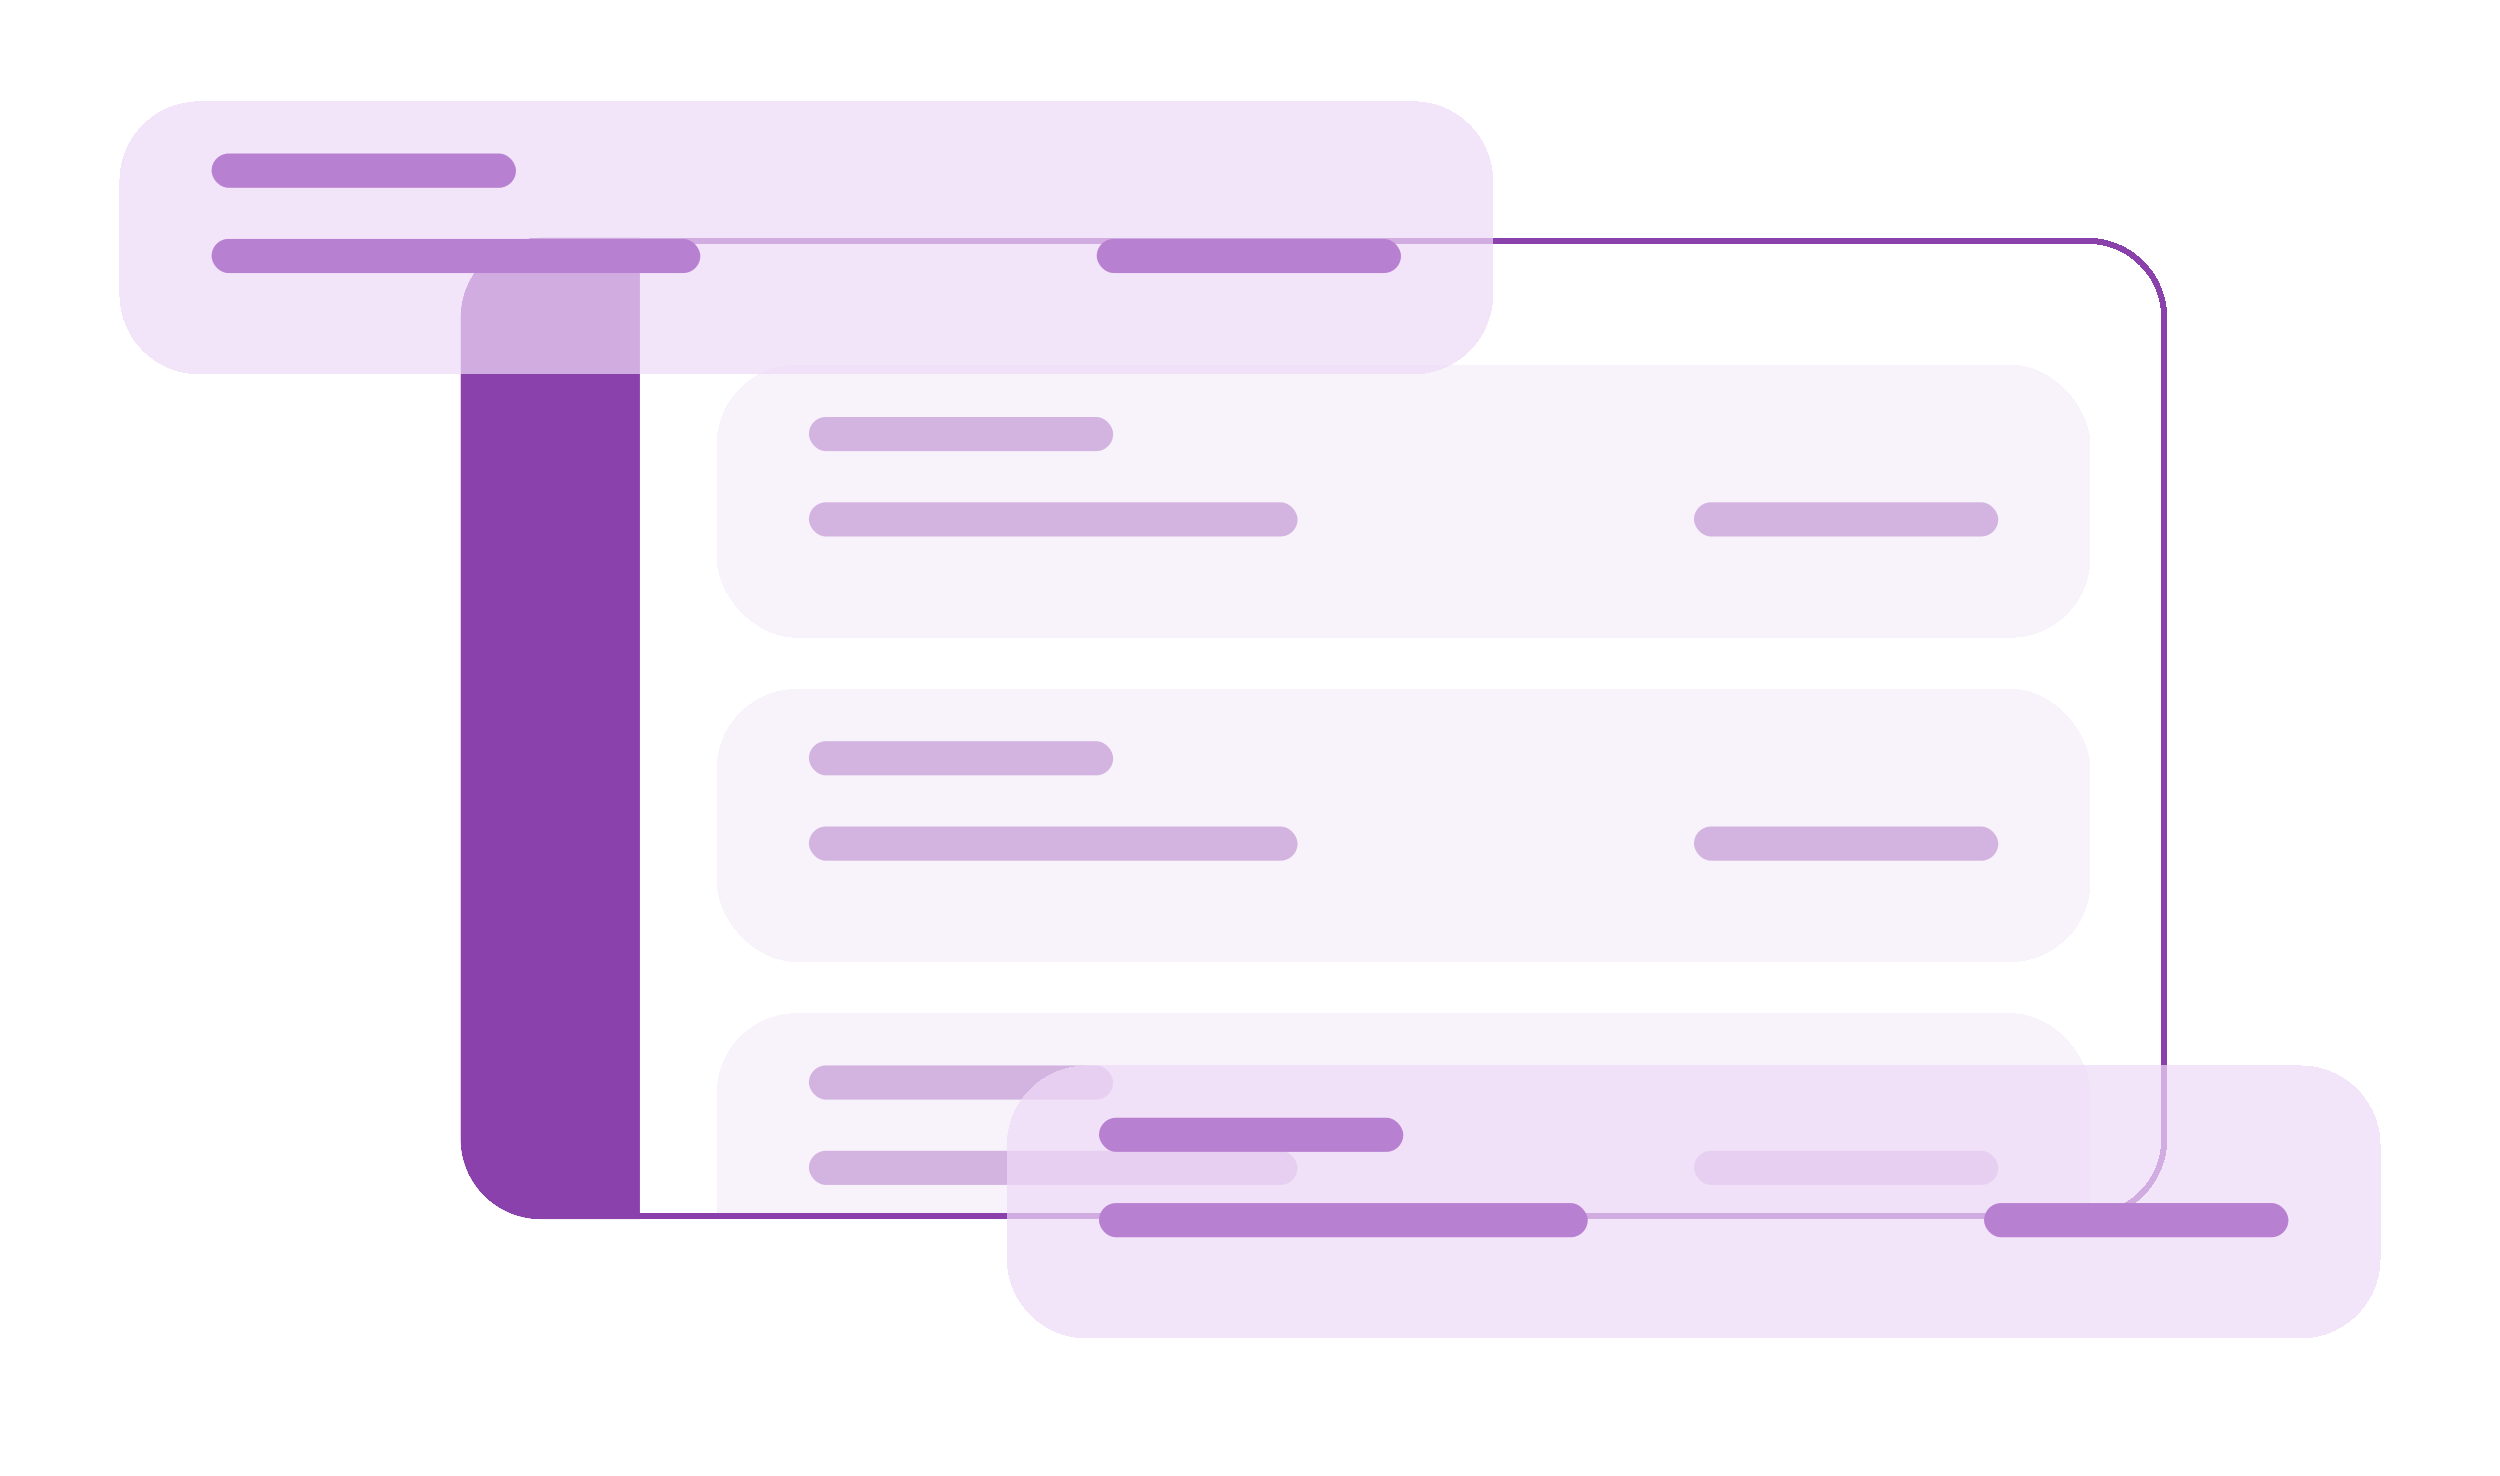 <?xml version="1.0" encoding="UTF-8"?> <svg xmlns="http://www.w3.org/2000/svg" width="293" height="173" viewBox="0 0 293 173" fill="none"><g clip-path="url(#clip0_0_3)"><g filter="url(#filter0_d_0_3)"><mask id="mask0_0_3" style="mask-type:luminance" maskUnits="userSpaceOnUse" x="54" y="26" width="200" height="115"><path d="M54 35.358C54 30.19 58.19 26 63.358 26H244.642C249.81 26 254 30.19 254 35.358V131.642C254 136.81 249.81 141 244.642 141H63.358C58.19 141 54 136.81 54 131.642V35.358Z" fill="white"></path></mask><g mask="url(#mask0_0_3)"><path d="M54 35.358C54 30.19 58.19 26 63.358 26H244.642C249.81 26 254 30.19 254 35.358V131.642C254 136.81 249.81 141 244.642 141H63.358C58.19 141 54 136.81 54 131.642V35.358Z" fill="white" fill-opacity="0.7"></path><path d="M75 26H22V141H75V26Z" fill="white"></path><g filter="url(#filter1_d_0_3)"><path d="M235.642 39H93.358C88.19 39 84 43.19 84 48.358V61.642C84 66.81 88.19 71 93.358 71H235.642C240.81 71 245 66.81 245 61.642V48.358C245 43.19 240.81 39 235.642 39Z" fill="white" fill-opacity="0.7"></path></g><path d="M150.074 57H96.806C95.701 57 94.806 57.895 94.806 59C94.806 60.105 95.701 61 96.806 61H150.074C151.179 61 152.074 60.105 152.074 59C152.074 57.895 151.179 57 150.074 57Z" fill="#D3B4E1"></path><path d="M128.463 47H96.806C95.701 47 94.806 47.895 94.806 49C94.806 50.105 95.701 51 96.806 51H128.463C129.568 51 130.463 50.105 130.463 49C130.463 47.895 129.568 47 128.463 47Z" fill="#D3B4E1"></path><path d="M232.195 57H200.537C199.432 57 198.537 57.895 198.537 59C198.537 60.105 199.432 61 200.537 61H232.195C233.299 61 234.195 60.105 234.195 59C234.195 57.895 233.299 57 232.195 57Z" fill="#D3B4E1"></path><g filter="url(#filter2_d_0_3)"><path d="M235.642 115H93.358C88.19 115 84 119.19 84 124.358V137.642C84 142.81 88.19 147 93.358 147H235.642C240.81 147 245 142.81 245 137.642V124.358C245 119.19 240.81 115 235.642 115Z" fill="white" fill-opacity="0.7"></path></g><path d="M150.074 133H96.806C95.701 133 94.806 133.895 94.806 135C94.806 136.105 95.701 137 96.806 137H150.074C151.179 137 152.074 136.105 152.074 135C152.074 133.895 151.179 133 150.074 133Z" fill="#D3B4E1"></path><path d="M128.463 123H96.806C95.701 123 94.806 123.895 94.806 125C94.806 126.105 95.701 127 96.806 127H128.463C129.568 127 130.463 126.105 130.463 125C130.463 123.895 129.568 123 128.463 123Z" fill="#D3B4E1"></path><path d="M232.195 133H200.537C199.432 133 198.537 133.895 198.537 135C198.537 136.105 199.432 137 200.537 137H232.195C233.299 137 234.195 136.105 234.195 135C234.195 133.895 233.299 133 232.195 133Z" fill="#D3B4E1"></path><g filter="url(#filter3_d_0_3)"><path d="M235.642 77H93.358C88.19 77 84 81.19 84 86.358V99.642C84 104.81 88.19 109 93.358 109H235.642C240.81 109 245 104.81 245 99.642V86.358C245 81.19 240.81 77 235.642 77Z" fill="white" fill-opacity="0.7"></path></g><path d="M150.074 95H96.806C95.701 95 94.806 95.895 94.806 97C94.806 98.105 95.701 99 96.806 99H150.074C151.179 99 152.074 98.105 152.074 97C152.074 95.895 151.179 95 150.074 95Z" fill="#D3B4E1"></path><path d="M128.463 85H96.806C95.701 85 94.806 85.895 94.806 87C94.806 88.105 95.701 89 96.806 89H128.463C129.568 89 130.463 88.105 130.463 87C130.463 85.895 129.568 85 128.463 85Z" fill="#D3B4E1"></path><path d="M232.195 95H200.537C199.432 95 198.537 95.895 198.537 97C198.537 98.105 199.432 99 200.537 99H232.195C233.299 99 234.195 98.105 234.195 97C234.195 95.895 233.299 95 232.195 95Z" fill="#D3B4E1"></path></g><path d="M54.356 35.358C54.356 30.386 58.386 26.356 63.358 26.356H244.642C249.614 26.356 253.644 30.386 253.644 35.358V131.642C253.644 136.614 249.614 140.644 244.642 140.644H63.358C58.386 140.644 54.356 136.614 54.356 131.642V35.358Z" stroke="white" stroke-width="0.713"></path></g><g filter="url(#filter4_d_0_3)"><path d="M118 132.358C118 127.19 122.19 123 127.358 123H269.642C274.81 123 279 127.19 279 132.358V145.642C279 150.81 274.81 155 269.642 155H127.358C122.19 155 118 150.81 118 145.642V132.358Z" fill="white" fill-opacity="0.7"></path></g><path d="M184.074 141H130.806C129.701 141 128.806 141.895 128.806 143C128.806 144.105 129.701 145 130.806 145H184.074C185.179 145 186.074 144.105 186.074 143C186.074 141.895 185.179 141 184.074 141Z" fill="#B880D1"></path><path d="M162.464 131H130.806C129.701 131 128.806 131.895 128.806 133C128.806 134.105 129.701 135 130.806 135H162.464C163.568 135 164.464 134.105 164.464 133C164.464 131.895 163.568 131 162.464 131Z" fill="#B880D1"></path><path d="M266.195 141H234.537C233.432 141 232.537 141.895 232.537 143C232.537 144.105 233.432 145 234.537 145H266.195C267.299 145 268.195 144.105 268.195 143C268.195 141.895 267.299 141 266.195 141Z" fill="#B880D1"></path><g filter="url(#filter5_d_0_3)"><path d="M14 19.358C14 14.19 18.19 10 23.358 10H165.642C170.81 10 175 14.19 175 19.358V32.642C175 37.81 170.81 42 165.642 42H23.358C18.19 42 14 37.81 14 32.642V19.358Z" fill="white" fill-opacity="0.7"></path></g><path d="M80.074 28H26.806C25.701 28 24.806 28.895 24.806 30C24.806 31.105 25.701 32 26.806 32H80.074C81.179 32 82.074 31.105 82.074 30C82.074 28.895 81.179 28 80.074 28Z" fill="#B880D1"></path><path d="M58.463 18H26.806C25.701 18 24.806 18.895 24.806 20C24.806 21.105 25.701 22 26.806 22H58.463C59.568 22 60.463 21.105 60.463 20C60.463 18.895 59.568 18 58.463 18Z" fill="#B880D1"></path><path d="M162.195 28H130.537C129.432 28 128.537 28.895 128.537 30C128.537 31.105 129.432 32 130.537 32H162.195C163.299 32 164.195 31.105 164.195 30C164.195 28.895 163.299 28 162.195 28Z" fill="#B880D1"></path><g filter="url(#filter6_d_0_3)" data-figma-bg-blur-radius="11.2295"><g clip-path="url(#clip1_0_3)"><path d="M54 35.358C54 30.19 58.19 26 63.358 26H244.642C249.81 26 254 30.19 254 35.358V131.642C254 136.81 249.81 141 244.642 141H63.358C58.19 141 54 136.81 54 131.642V35.358Z" fill="white" fill-opacity="0.7" shape-rendering="crispEdges"></path><rect x="22" y="26" width="53" height="115" fill="#8B41AC"></rect><g filter="url(#filter7_d_0_3)" data-figma-bg-blur-radius="11.2295"><rect x="84" y="39" width="161" height="32" rx="9.358" fill="#F6EDFA" fill-opacity="0.7" shape-rendering="crispEdges"></rect></g><rect x="94.805" y="57" width="57.269" height="4" rx="2" fill="#D3B4E1"></rect><rect x="94.805" y="47" width="35.658" height="4" rx="2" fill="#D3B4E1"></rect><rect x="198.537" y="57" width="35.658" height="4" rx="2" fill="#D3B4E1"></rect><g filter="url(#filter8_d_0_3)" data-figma-bg-blur-radius="11.2295"><rect x="84" y="115" width="161" height="32" rx="9.358" fill="#F6EDFA" fill-opacity="0.7" shape-rendering="crispEdges"></rect></g><rect x="94.805" y="133" width="57.269" height="4" rx="2" fill="#D3B4E1"></rect><rect x="94.805" y="123" width="35.658" height="4" rx="2" fill="#D3B4E1"></rect><rect x="198.537" y="133" width="35.658" height="4" rx="2" fill="#D3B4E1"></rect><g filter="url(#filter9_d_0_3)" data-figma-bg-blur-radius="11.2295"><rect x="84" y="77" width="161" height="32" rx="9.358" fill="#F6EDFA" fill-opacity="0.7" shape-rendering="crispEdges"></rect></g><rect x="94.805" y="95" width="57.269" height="4" rx="2" fill="#D3B4E1"></rect><rect x="94.805" y="85" width="35.658" height="4" rx="2" fill="#D3B4E1"></rect><rect x="198.537" y="95" width="35.658" height="4" rx="2" fill="#D3B4E1"></rect></g><path d="M63.357 26.356H244.643C249.614 26.357 253.643 30.386 253.644 35.357V131.643C253.643 136.614 249.614 140.643 244.643 140.644H63.357C58.386 140.643 54.357 136.614 54.356 131.643V35.357C54.357 30.386 58.386 26.357 63.357 26.356Z" stroke="#8B41AC" stroke-width="0.713" shape-rendering="crispEdges"></path></g><g filter="url(#filter10_d_0_3)" data-figma-bg-blur-radius="11.2295"><path d="M118 132.358C118 127.19 122.19 123 127.358 123H269.642C274.81 123 279 127.19 279 132.358V145.642C279 150.81 274.81 155 269.642 155H127.358C122.19 155 118 150.81 118 145.642V132.358Z" fill="#EEDAF7" fill-opacity="0.7" shape-rendering="crispEdges"></path></g><rect x="128.806" y="141" width="57.269" height="4" rx="2" fill="#B880D1"></rect><rect x="128.806" y="131" width="35.658" height="4" rx="2" fill="#B880D1"></rect><rect x="232.537" y="141" width="35.658" height="4" rx="2" fill="#B880D1"></rect><g filter="url(#filter11_d_0_3)" data-figma-bg-blur-radius="11.2295"><path d="M14 19.358C14 14.19 18.19 10 23.358 10H165.642C170.81 10 175 14.19 175 19.358V32.642C175 37.81 170.81 42 165.642 42H23.358C18.19 42 14 37.81 14 32.642V19.358Z" fill="#EEDAF7" fill-opacity="0.7" shape-rendering="crispEdges"></path></g><rect x="24.805" y="28" width="57.269" height="4" rx="2" fill="#B880D1"></rect><rect x="24.805" y="18" width="35.658" height="4" rx="2" fill="#B880D1"></rect><rect x="128.537" y="28" width="35.658" height="4" rx="2" fill="#B880D1"></rect></g><defs><filter id="filter0_d_0_3" x="40.618" y="14.49" width="226.764" height="141.764" filterUnits="userSpaceOnUse" color-interpolation-filters="sRGB"><feFlood flood-opacity="0" result="BackgroundImageFix"></feFlood><feColorMatrix in="SourceAlpha" type="matrix" values="0 0 0 0 0 0 0 0 0 0 0 0 0 0 0 0 0 0 127 0" result="hardAlpha"></feColorMatrix><feOffset dy="1.872"></feOffset><feGaussianBlur stdDeviation="6.691"></feGaussianBlur><feComposite in2="hardAlpha" operator="out"></feComposite><feColorMatrix type="matrix" values="0 0 0 0 0 0 0 0 0 0 0 0 0 0 0 0 0 0 0.05 0"></feColorMatrix><feBlend mode="normal" in2="BackgroundImageFix" result="effect1_dropShadow_0_3"></feBlend><feBlend mode="normal" in="SourceGraphic" in2="effect1_dropShadow_0_3" result="shape"></feBlend></filter><filter id="filter1_d_0_3" x="70.618" y="27.49" width="187.764" height="58.764" filterUnits="userSpaceOnUse" color-interpolation-filters="sRGB"><feFlood flood-opacity="0" result="BackgroundImageFix"></feFlood><feColorMatrix in="SourceAlpha" type="matrix" values="0 0 0 0 0 0 0 0 0 0 0 0 0 0 0 0 0 0 127 0" result="hardAlpha"></feColorMatrix><feOffset dy="1.872"></feOffset><feGaussianBlur stdDeviation="6.691"></feGaussianBlur><feComposite in2="hardAlpha" operator="out"></feComposite><feColorMatrix type="matrix" values="0 0 0 0 0 0 0 0 0 0 0 0 0 0 0 0 0 0 0.05 0"></feColorMatrix><feBlend mode="normal" in2="BackgroundImageFix" result="effect1_dropShadow_0_3"></feBlend><feBlend mode="normal" in="SourceGraphic" in2="effect1_dropShadow_0_3" result="shape"></feBlend></filter><filter id="filter2_d_0_3" x="70.618" y="103.49" width="187.764" height="58.764" filterUnits="userSpaceOnUse" color-interpolation-filters="sRGB"><feFlood flood-opacity="0" result="BackgroundImageFix"></feFlood><feColorMatrix in="SourceAlpha" type="matrix" values="0 0 0 0 0 0 0 0 0 0 0 0 0 0 0 0 0 0 127 0" result="hardAlpha"></feColorMatrix><feOffset dy="1.872"></feOffset><feGaussianBlur stdDeviation="6.691"></feGaussianBlur><feComposite in2="hardAlpha" operator="out"></feComposite><feColorMatrix type="matrix" values="0 0 0 0 0 0 0 0 0 0 0 0 0 0 0 0 0 0 0.05 0"></feColorMatrix><feBlend mode="normal" in2="BackgroundImageFix" result="effect1_dropShadow_0_3"></feBlend><feBlend mode="normal" in="SourceGraphic" in2="effect1_dropShadow_0_3" result="shape"></feBlend></filter><filter id="filter3_d_0_3" x="70.618" y="65.49" width="187.764" height="58.764" filterUnits="userSpaceOnUse" color-interpolation-filters="sRGB"><feFlood flood-opacity="0" result="BackgroundImageFix"></feFlood><feColorMatrix in="SourceAlpha" type="matrix" values="0 0 0 0 0 0 0 0 0 0 0 0 0 0 0 0 0 0 127 0" result="hardAlpha"></feColorMatrix><feOffset dy="1.872"></feOffset><feGaussianBlur stdDeviation="6.691"></feGaussianBlur><feComposite in2="hardAlpha" operator="out"></feComposite><feColorMatrix type="matrix" values="0 0 0 0 0 0 0 0 0 0 0 0 0 0 0 0 0 0 0.05 0"></feColorMatrix><feBlend mode="normal" in2="BackgroundImageFix" result="effect1_dropShadow_0_3"></feBlend><feBlend mode="normal" in="SourceGraphic" in2="effect1_dropShadow_0_3" result="shape"></feBlend></filter><filter id="filter4_d_0_3" x="104.618" y="111.49" width="187.764" height="58.764" filterUnits="userSpaceOnUse" color-interpolation-filters="sRGB"><feFlood flood-opacity="0" result="BackgroundImageFix"></feFlood><feColorMatrix in="SourceAlpha" type="matrix" values="0 0 0 0 0 0 0 0 0 0 0 0 0 0 0 0 0 0 127 0" result="hardAlpha"></feColorMatrix><feOffset dy="1.872"></feOffset><feGaussianBlur stdDeviation="6.691"></feGaussianBlur><feComposite in2="hardAlpha" operator="out"></feComposite><feColorMatrix type="matrix" values="0 0 0 0 0 0 0 0 0 0 0 0 0 0 0 0 0 0 0.05 0"></feColorMatrix><feBlend mode="normal" in2="BackgroundImageFix" result="effect1_dropShadow_0_3"></feBlend><feBlend mode="normal" in="SourceGraphic" in2="effect1_dropShadow_0_3" result="shape"></feBlend></filter><filter id="filter5_d_0_3" x="0.618" y="-1.51" width="187.764" height="58.764" filterUnits="userSpaceOnUse" color-interpolation-filters="sRGB"><feFlood flood-opacity="0" result="BackgroundImageFix"></feFlood><feColorMatrix in="SourceAlpha" type="matrix" values="0 0 0 0 0 0 0 0 0 0 0 0 0 0 0 0 0 0 127 0" result="hardAlpha"></feColorMatrix><feOffset dy="1.872"></feOffset><feGaussianBlur stdDeviation="6.691"></feGaussianBlur><feComposite in2="hardAlpha" operator="out"></feComposite><feColorMatrix type="matrix" values="0 0 0 0 0 0 0 0 0 0 0 0 0 0 0 0 0 0 0.05 0"></feColorMatrix><feBlend mode="normal" in2="BackgroundImageFix" result="effect1_dropShadow_0_3"></feBlend><feBlend mode="normal" in="SourceGraphic" in2="effect1_dropShadow_0_3" result="shape"></feBlend></filter><filter id="filter6_d_0_3" x="40.618" y="14.49" width="226.764" height="141.764" filterUnits="userSpaceOnUse" color-interpolation-filters="sRGB"><feFlood flood-opacity="0" result="BackgroundImageFix"></feFlood><feColorMatrix in="SourceAlpha" type="matrix" values="0 0 0 0 0 0 0 0 0 0 0 0 0 0 0 0 0 0 127 0" result="hardAlpha"></feColorMatrix><feOffset dy="1.872"></feOffset><feGaussianBlur stdDeviation="6.691"></feGaussianBlur><feComposite in2="hardAlpha" operator="out"></feComposite><feColorMatrix type="matrix" values="0 0 0 0 0 0 0 0 0 0 0 0 0 0 0 0 0 0 0.05 0"></feColorMatrix><feBlend mode="normal" in2="BackgroundImageFix" result="effect1_dropShadow_0_3"></feBlend><feBlend mode="normal" in="SourceGraphic" in2="effect1_dropShadow_0_3" result="shape"></feBlend></filter><clipPath id="bgblur_2_0_3_clip_path" transform="translate(-40.618 -14.49)"><path d="M54 35.358C54 30.19 58.19 26 63.358 26H244.642C249.81 26 254 30.19 254 35.358V131.642C254 136.81 249.81 141 244.642 141H63.358C58.19 141 54 136.81 54 131.642V35.358Z"></path></clipPath><filter id="filter7_d_0_3" x="70.618" y="27.49" width="187.764" height="58.764" filterUnits="userSpaceOnUse" color-interpolation-filters="sRGB"><feFlood flood-opacity="0" result="BackgroundImageFix"></feFlood><feColorMatrix in="SourceAlpha" type="matrix" values="0 0 0 0 0 0 0 0 0 0 0 0 0 0 0 0 0 0 127 0" result="hardAlpha"></feColorMatrix><feOffset dy="1.872"></feOffset><feGaussianBlur stdDeviation="6.691"></feGaussianBlur><feComposite in2="hardAlpha" operator="out"></feComposite><feColorMatrix type="matrix" values="0 0 0 0 0 0 0 0 0 0 0 0 0 0 0 0 0 0 0.05 0"></feColorMatrix><feBlend mode="normal" in2="BackgroundImageFix" result="effect1_dropShadow_0_3"></feBlend><feBlend mode="normal" in="SourceGraphic" in2="effect1_dropShadow_0_3" result="shape"></feBlend></filter><clipPath id="bgblur_3_0_3_clip_path" transform="translate(-70.618 -27.49)"><rect x="84" y="39" width="161" height="32" rx="9.358"></rect></clipPath><filter id="filter8_d_0_3" x="70.618" y="103.49" width="187.764" height="58.764" filterUnits="userSpaceOnUse" color-interpolation-filters="sRGB"><feFlood flood-opacity="0" result="BackgroundImageFix"></feFlood><feColorMatrix in="SourceAlpha" type="matrix" values="0 0 0 0 0 0 0 0 0 0 0 0 0 0 0 0 0 0 127 0" result="hardAlpha"></feColorMatrix><feOffset dy="1.872"></feOffset><feGaussianBlur stdDeviation="6.691"></feGaussianBlur><feComposite in2="hardAlpha" operator="out"></feComposite><feColorMatrix type="matrix" values="0 0 0 0 0 0 0 0 0 0 0 0 0 0 0 0 0 0 0.05 0"></feColorMatrix><feBlend mode="normal" in2="BackgroundImageFix" result="effect1_dropShadow_0_3"></feBlend><feBlend mode="normal" in="SourceGraphic" in2="effect1_dropShadow_0_3" result="shape"></feBlend></filter><clipPath id="bgblur_4_0_3_clip_path" transform="translate(-70.618 -103.49)"><rect x="84" y="115" width="161" height="32" rx="9.358"></rect></clipPath><filter id="filter9_d_0_3" x="70.618" y="65.49" width="187.764" height="58.764" filterUnits="userSpaceOnUse" color-interpolation-filters="sRGB"><feFlood flood-opacity="0" result="BackgroundImageFix"></feFlood><feColorMatrix in="SourceAlpha" type="matrix" values="0 0 0 0 0 0 0 0 0 0 0 0 0 0 0 0 0 0 127 0" result="hardAlpha"></feColorMatrix><feOffset dy="1.872"></feOffset><feGaussianBlur stdDeviation="6.691"></feGaussianBlur><feComposite in2="hardAlpha" operator="out"></feComposite><feColorMatrix type="matrix" values="0 0 0 0 0 0 0 0 0 0 0 0 0 0 0 0 0 0 0.05 0"></feColorMatrix><feBlend mode="normal" in2="BackgroundImageFix" result="effect1_dropShadow_0_3"></feBlend><feBlend mode="normal" in="SourceGraphic" in2="effect1_dropShadow_0_3" result="shape"></feBlend></filter><clipPath id="bgblur_5_0_3_clip_path" transform="translate(-70.618 -65.49)"><rect x="84" y="77" width="161" height="32" rx="9.358"></rect></clipPath><filter id="filter10_d_0_3" x="104.618" y="111.49" width="187.764" height="58.764" filterUnits="userSpaceOnUse" color-interpolation-filters="sRGB"><feFlood flood-opacity="0" result="BackgroundImageFix"></feFlood><feColorMatrix in="SourceAlpha" type="matrix" values="0 0 0 0 0 0 0 0 0 0 0 0 0 0 0 0 0 0 127 0" result="hardAlpha"></feColorMatrix><feOffset dy="1.872"></feOffset><feGaussianBlur stdDeviation="6.691"></feGaussianBlur><feComposite in2="hardAlpha" operator="out"></feComposite><feColorMatrix type="matrix" values="0 0 0 0 0 0 0 0 0 0 0 0 0 0 0 0 0 0 0.05 0"></feColorMatrix><feBlend mode="normal" in2="BackgroundImageFix" result="effect1_dropShadow_0_3"></feBlend><feBlend mode="normal" in="SourceGraphic" in2="effect1_dropShadow_0_3" result="shape"></feBlend></filter><clipPath id="bgblur_6_0_3_clip_path" transform="translate(-104.618 -111.49)"><path d="M118 132.358C118 127.19 122.19 123 127.358 123H269.642C274.81 123 279 127.19 279 132.358V145.642C279 150.81 274.81 155 269.642 155H127.358C122.19 155 118 150.81 118 145.642V132.358Z"></path></clipPath><filter id="filter11_d_0_3" x="0.618" y="-1.51" width="187.764" height="58.764" filterUnits="userSpaceOnUse" color-interpolation-filters="sRGB"><feFlood flood-opacity="0" result="BackgroundImageFix"></feFlood><feColorMatrix in="SourceAlpha" type="matrix" values="0 0 0 0 0 0 0 0 0 0 0 0 0 0 0 0 0 0 127 0" result="hardAlpha"></feColorMatrix><feOffset dy="1.872"></feOffset><feGaussianBlur stdDeviation="6.691"></feGaussianBlur><feComposite in2="hardAlpha" operator="out"></feComposite><feColorMatrix type="matrix" values="0 0 0 0 0 0 0 0 0 0 0 0 0 0 0 0 0 0 0.05 0"></feColorMatrix><feBlend mode="normal" in2="BackgroundImageFix" result="effect1_dropShadow_0_3"></feBlend><feBlend mode="normal" in="SourceGraphic" in2="effect1_dropShadow_0_3" result="shape"></feBlend></filter><clipPath id="bgblur_7_0_3_clip_path" transform="translate(-0.618 1.51)"><path d="M14 19.358C14 14.19 18.19 10 23.358 10H165.642C170.81 10 175 14.19 175 19.358V32.642C175 37.81 170.81 42 165.642 42H23.358C18.19 42 14 37.81 14 32.642V19.358Z"></path></clipPath><clipPath id="clip0_0_3"><rect width="293" height="173" fill="white"></rect></clipPath><clipPath id="clip1_0_3"><path d="M54 35.358C54 30.19 58.19 26 63.358 26H244.642C249.81 26 254 30.19 254 35.358V131.642C254 136.81 249.81 141 244.642 141H63.358C58.19 141 54 136.81 54 131.642V35.358Z" fill="white"></path></clipPath></defs></svg> 